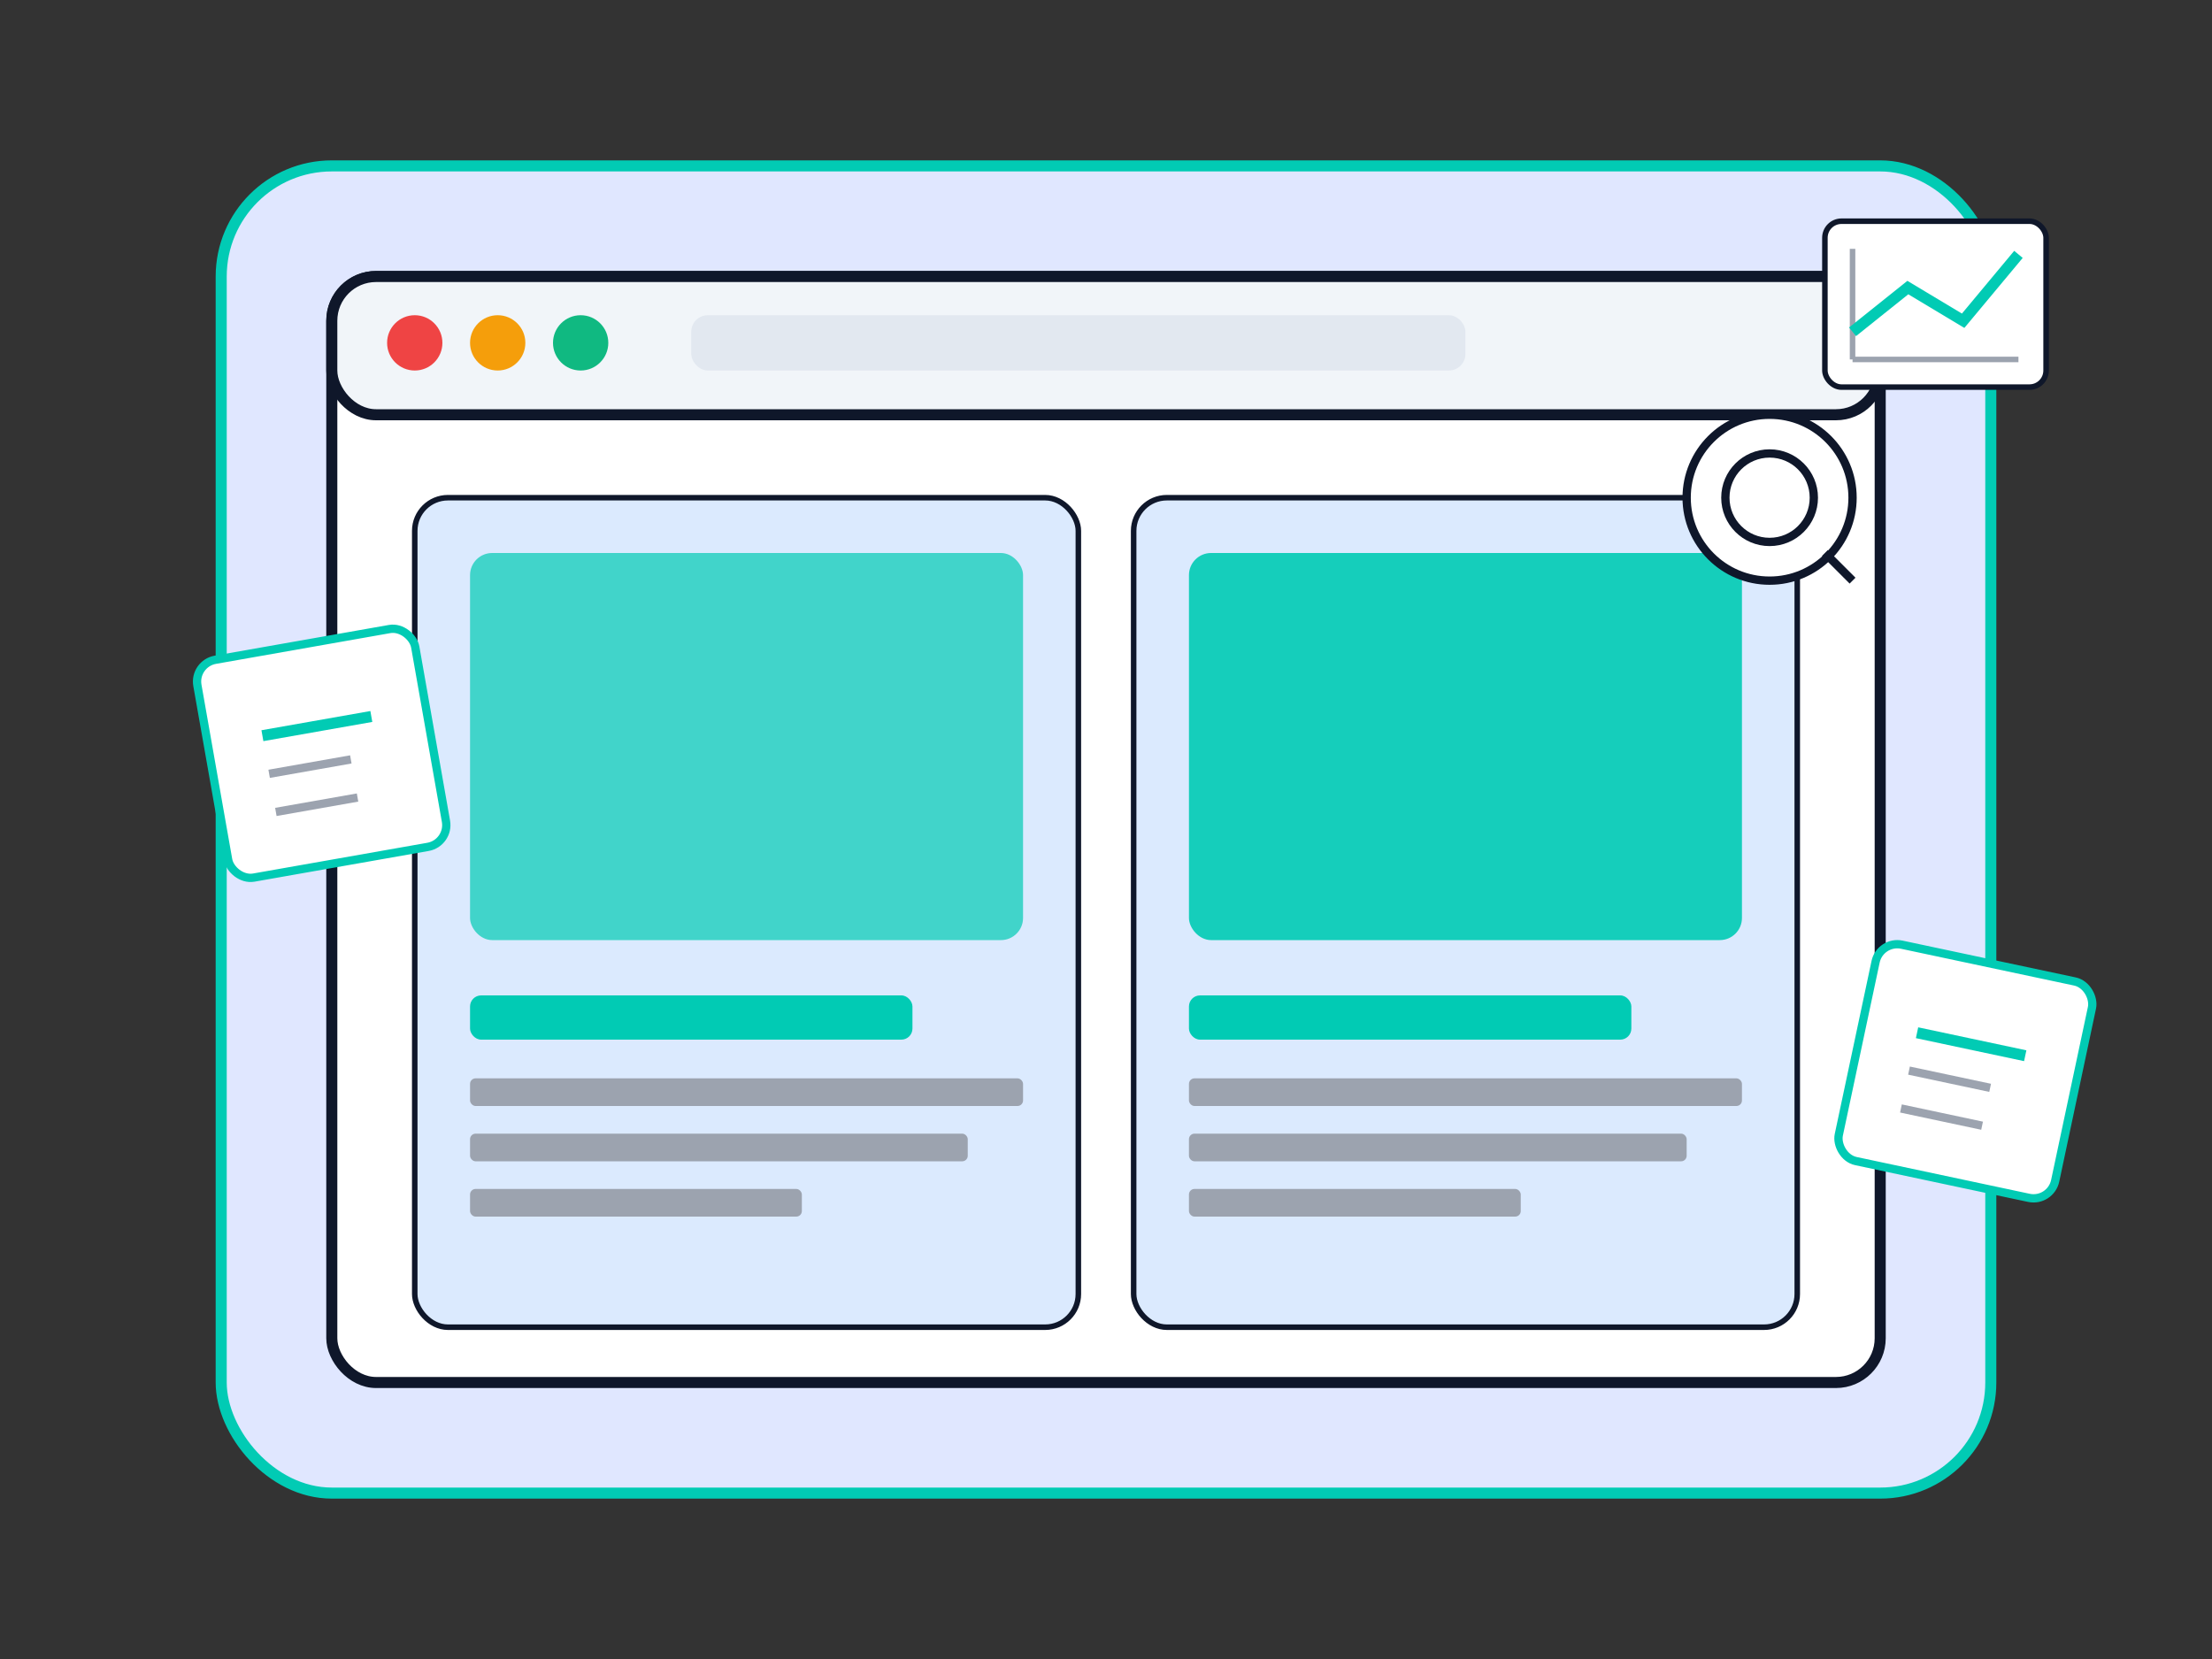 <svg xmlns="http://www.w3.org/2000/svg" fill="none" viewBox="0 0 400 300" width="400" height="300">
  <rect x="0" y="0" width="400" height="300" fill="#333333" stroke="none"/>
  <!-- Background elements -->
  <rect x="40" y="30" width="320" height="240" rx="20" fill="#e0e7ff" stroke="#01cbb4" stroke-width="2"/>
  
  <!-- Main portfolio/gallery board -->
  <rect x="60" y="50" width="280" height="200" rx="8" fill="#ffffff" stroke="#0f172a" stroke-width="2"/>
  <rect x="60" y="50" width="280" height="25" rx="8" fill="#f1f5f9" stroke="#0f172a" stroke-width="2"/>
  <circle cx="75" cy="62" r="5" fill="#ef4444"/>
  <circle cx="90" cy="62" r="5" fill="#f59e0b"/>
  <circle cx="105" cy="62" r="5" fill="#10b981"/>
  <rect x="125" y="57" width="140" height="10" rx="3" fill="#e2e8f0"/>
  
  <!-- Case Study Cards -->
  <!-- Card 1 -->
  <rect x="75" y="90" width="120" height="150" rx="6" fill="#dbeafe" stroke="#0f172a" stroke-width="1"/>
  <rect x="85" y="100" width="100" height="70" rx="4" fill="#01cbb4" opacity="0.7"/>
  <rect x="85" y="180" width="80" height="8" rx="2" fill="#01cbb4"/>
  <rect x="85" y="195" width="100" height="5" rx="1" fill="#9ca3af"/>
  <rect x="85" y="205" width="90" height="5" rx="1" fill="#9ca3af"/>
  <rect x="85" y="215" width="60" height="5" rx="1" fill="#9ca3af"/>
  
  <!-- Card 2 -->
  <rect x="205" y="90" width="120" height="150" rx="6" fill="#dbeafe" stroke="#0f172a" stroke-width="1"/>
  <rect x="215" y="100" width="100" height="70" rx="4" fill="#01cbb4" opacity="0.9"/>
  <rect x="215" y="180" width="80" height="8" rx="2" fill="#01cbb4"/>
  <rect x="215" y="195" width="100" height="5" rx="1" fill="#9ca3af"/>
  <rect x="215" y="205" width="90" height="5" rx="1" fill="#9ca3af"/>
  <rect x="215" y="215" width="60" height="5" rx="1" fill="#9ca3af"/>
  
  <!-- Decorative elements -->
  <!-- Search icon -->
  <circle cx="320" cy="90" r="15" fill="white" stroke="#0f172a" stroke-width="1.5"/>
  <circle cx="320" cy="90" r="8" fill="none" stroke="#0f172a" stroke-width="1.5"/>
  <line x1="330" y1="100" x2="335" y2="105" stroke="#0f172a" stroke-width="1.5"/>
  
  <!-- Floating elements -->
  <g transform="translate(35, 120) rotate(-10)">
    <rect width="40" height="40" rx="4" fill="#ffffff" stroke="#01cbb4" stroke-width="1.5"/>
    <line x1="10" y1="15" x2="30" y2="15" stroke="#01cbb4" stroke-width="2"/>
    <line x1="10" y1="22" x2="25" y2="22" stroke="#9ca3af" stroke-width="1.5"/>
    <line x1="10" y1="29" x2="25" y2="29" stroke="#9ca3af" stroke-width="1.5"/>
  </g>
  
  <g transform="translate(340, 170) rotate(12)">
    <rect width="40" height="40" rx="4" fill="#ffffff" stroke="#01cbb4" stroke-width="1.5"/>
    <line x1="10" y1="15" x2="30" y2="15" stroke="#01cbb4" stroke-width="2"/>
    <line x1="10" y1="22" x2="25" y2="22" stroke="#9ca3af" stroke-width="1.5"/>
    <line x1="10" y1="29" x2="25" y2="29" stroke="#9ca3af" stroke-width="1.5"/>
  </g>
  
  <!-- Stats chart element -->
  <g transform="translate(330, 40)">
    <rect width="40" height="30" rx="3" fill="#ffffff" stroke="#0f172a" stroke-width="1"/>
    <line x1="5" y1="25" x2="35" y2="25" stroke="#9ca3af" stroke-width="1"/>
    <line x1="5" y1="5" x2="5" y2="25" stroke="#9ca3af" stroke-width="1"/>
    <path d="M5 20 L15 12 L25 18 L35 6" stroke="#01cbb4" stroke-width="2" fill="none"/>
  </g>
</svg> 